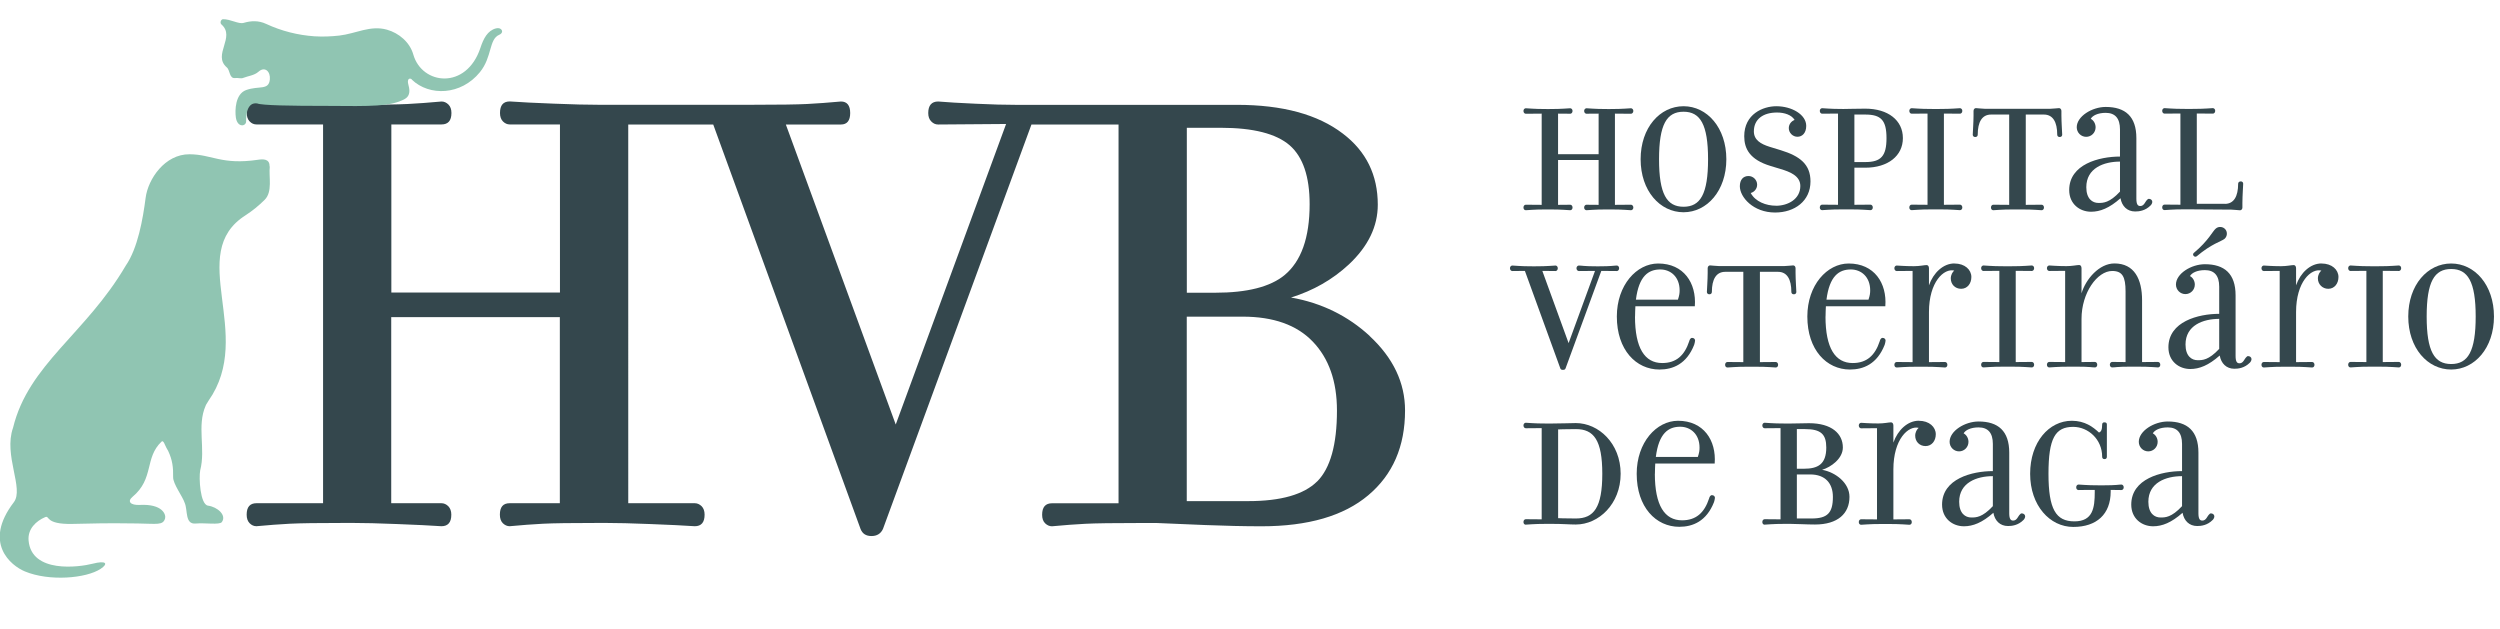 <?xml version="1.0" encoding="UTF-8"?><svg id="Layer_2" xmlns="http://www.w3.org/2000/svg" viewBox="0 0 381.5 96"><defs><style>.cls-1{fill:none;}.cls-2{fill:#90c5b2;}.cls-3{fill:#34474d;}</style></defs><g id="Layer_1-2"><path class="cls-3" d="M209.01,51.26c-3.34-3.07-7.33-5.03-12-5.86,3.39-1.05,6.33-2.73,8.83-5.05,2.94-2.76,4.41-5.79,4.41-9.11,0-4.53-1.77-8.15-5.33-10.85-3.83-2.93-9.21-4.39-16.16-4.39h-33.77c-1.61,0-3.64-.05-6.08-.17-2.45-.11-4.36-.22-5.74-.34-1,0-1.52.59-1.52,1.76,0,.55.15.98.47,1.29.3.31.65.46,1.04.46l10.37-.08-16.84,45.86-16.77-45.78h8.41c.93,0,1.41-.59,1.41-1.75s-.48-1.76-1.41-1.76c-1.88.17-3.61.3-5.17.38-1.55.08-4.32.12-8.32.12h-23.55c-1.62,0-3.86-.05-6.75-.17-2.88-.11-5.14-.22-6.75-.34-1,0-1.49.59-1.49,1.76,0,.55.15.98.45,1.29.31.31.66.46,1.04.46h7.66v25.65h-25.73v-25.65h7.66c1.01,0,1.51-.59,1.51-1.75,0-.56-.16-.99-.46-1.29-.31-.3-.65-.46-1.05-.46-1.88.17-3.61.3-5.16.38-1.56.08-4.33.12-8.33.12h-1.25c-1.6,0-3.85-.05-6.74-.17-2.89-.11-5.14-.22-6.75-.34-1,0-1.5.59-1.5,1.76,0,.55.15.98.45,1.29.3.31.64.46,1.04.46h10.16v57.8h-10.16c-1,0-1.5.58-1.5,1.75,0,.56.15.99.45,1.3.3.3.64.46,1.04.46,1.84-.17,3.53-.3,5.08-.38,1.56-.08,4.36-.12,8.41-.12h1.25c1.61,0,3.86.05,6.75.17,2.88.11,5.13.22,6.74.33,1.01,0,1.51-.59,1.51-1.76,0-.55-.16-.98-.46-1.29-.31-.3-.65-.46-1.05-.46h-7.66v-28.4h25.73v28.4h-7.66c-1,0-1.49.58-1.49,1.75,0,.56.15.99.45,1.3.31.3.66.46,1.04.46,1.83-.17,3.53-.3,5.09-.38,1.55-.08,4.35-.12,8.41-.12h1.25c1.61,0,3.85.05,6.75.17,2.89.11,5.13.22,6.75.33,1,0,1.5-.59,1.5-1.76,0-.55-.15-.98-.45-1.29-.31-.3-.66-.46-1.04-.46h-10.16V19h12.97l22.48,61.72c.28.72.83,1.08,1.67,1.08s1.42-.37,1.75-1.08l22.66-61.72h13.29v57.8h-10.16c-.99,0-1.5.58-1.5,1.75,0,.56.14.99.45,1.3.31.3.66.46,1.05.46,1.83-.17,3.52-.3,5.08-.38,1.55-.08,4.35-.12,8.41-.12h2.5c1.84.08,4.29.19,7.37.31,3.08.12,5.95.19,8.62.19,7.1,0,12.54-1.58,16.28-4.73,3.75-3.15,5.62-7.46,5.62-12.94,0-4.24-1.81-8.03-5.41-11.37ZM181.1,19.5h5.19c4.96,0,8.46.9,10.51,2.67,2.03,1.77,3.05,4.77,3.05,9,0,5.11-1.29,8.72-3.85,10.83-2.18,1.78-5.69,2.67-10.54,2.67h-4.35v-25.16ZM201,73.46c-2.01,2-5.51,3.01-10.53,3.01h-9.37v-28.15h8.53c4.68,0,8.26,1.26,10.7,3.81,2.45,2.55,3.69,6.05,3.69,10.52,0,5.19-1.01,8.8-3.02,10.82Z"/><path class="cls-2" d="M62.87,12.14c-.34-.32-.82-.14-.54.83.34,1.19.04,1.8-.57,2.14-2.11,1.16-5.15,1.11-11.81,1.05-5.57,0-9.97-.07-10.72-.38-.78-.12-1.7.35-1.67,2.74,0,.79-1.34,1.01-1.57-.6-.15-1.07-.1-3.56,1.55-4.17,1.97-.72,3.48.1,3.64-1.64.11-1.19-.76-2.04-1.74-1.16-.62.56-1.63.66-2.27.92-.4.19-.87-.03-1.25.04-.97.14-.78-1.22-1.33-1.64-2.19-1.92,1.41-4.63-.81-6.55-.25-.25-.08-.73.23-.79,1.18-.02,2.4.79,3.18.56,1.09-.32,2.24-.4,3.45.17,2.3,1.07,4.82,1.71,7.35,1.88,1.27.08,2.52.03,3.78-.11,2.49-.28,4.74-1.62,7.28-.9,1.84.52,3.49,1.92,4.02,3.79,1.33,4.66,8.1,5.43,10.24-1.01.47-1.42,1.08-2.64,2.38-2.98.86-.23,1.33.62.49.98-1.6.69-1.05,3.38-2.95,5.71-2.88,3.54-7.71,3.7-10.39,1.13Z"/><path class="cls-2" d="M41.17,25.4c-.18,1.59.47,3.87-.8,5.11-.87.86-1.82,1.64-2.88,2.33-9.26,5.85,1.48,18.18-5.67,28.31-.12.18-.21.37-.34.55,0,.04-.09.14-.09.19-1.38,3.11.02,6.61-.84,9.88-.22,1.14-.01,5.22,1.19,5.39,1.46.2,2.88,1.47,2.11,2.51-.34.46-2.55.09-3.98.22-1.69.16-1.19-2.05-1.69-3.16-.3-.96-1.79-2.89-1.76-3.92.03-1.5-.11-2.62-.75-3.98-.09-.16-.18-.34-.28-.5-.2-.34-.44-1.22-.73-.95-2.64,2.5-1.1,5.64-4.43,8.43-.88.73-.28,1.31,1.09,1.24,3.52-.18,4.04,1.5,3.87,2.07-.32,1.08-1.24.8-4.21.76-5.22-.07-6.07-.01-9.94.07-4.23.09-3.42-1.34-4.14-1.04-1.41.6-2.68,1.81-2.54,3.55.42,5.09,7.76,4.08,9.74,3.57,2.18-.56,2.44,0,1.25.78-2.2,1.45-7.82,1.94-11.55.39-2.15-.89-6.43-4.36-1.69-10.56,1.59-2.08-1.61-7.16-.12-11.36,2.36-9.69,11.1-14.34,17.19-24.73,1.85-2.66,2.63-7.16,3.04-10.35.37-2.89,2.94-6.68,6.7-6.66,3.46.02,4.9,1.66,10.45.84.73-.11,1.81-.18,1.76,1.01Z"/><rect class="cls-1" width="214.42" height="96"/><path class="cls-3" d="M237.76,31.26c1.51,0,1.42-.02,1.85-.02.19,0,.36.17.36.43s-.17.41-.36.41c-.46,0-1.01-.12-3.24-.12h-.29c-2.28,0-2.78.12-3.24.12-.19,0-.36-.14-.36-.41s.17-.43.36-.43c.38,0,.74.02,2.42.02v-13.92c-1.68,0-2.04.02-2.42.02-.19,0-.36-.17-.36-.43,0-.24.17-.41.36-.41.46,0,.96.12,3.24.12h.29c2.23,0,2.78-.12,3.24-.12.19,0,.36.17.36.41,0,.26-.17.43-.36.43-.43,0-.34-.02-1.85-.02v6.19h6.19v-6.19c-1.68,0-1.44.02-1.85.02-.17,0-.36-.17-.36-.43,0-.24.19-.41.36-.41.46,0,.96.12,3.24.12h.31c2.23,0,2.78-.12,3.24-.12.17,0,.36.17.36.41,0,.26-.19.43-.36.43-.46,0-.94-.02-2.45-.02v13.92c1.51,0,1.99-.02,2.45-.02.17,0,.36.17.36.43s-.19.41-.36.41c-.46,0-1.01-.12-3.24-.12h-.31c-2.28,0-2.78.12-3.24.12-.17,0-.36-.14-.36-.41s.19-.43.36-.43c.41,0,.17.02,1.85.02v-6.84h-6.19v6.84Z"/><path class="cls-3" d="M256.91,32.39c-3.6,0-6.55-3.26-6.55-8.09s2.95-8.09,6.55-8.09,6.53,3.29,6.53,8.09-2.95,8.09-6.53,8.09ZM256.91,17.05c-2.57,0-3.74,1.94-3.74,7.25s1.18,7.25,3.74,7.25,3.74-1.92,3.74-7.25-1.2-7.25-3.74-7.25Z"/><path class="cls-3" d="M270.99,31.4c1.85,0,3.74-1.01,3.74-3.02,0-1.56-1.63-2.18-3.02-2.59l-1.51-.46c-3.19-.96-4.03-2.64-4.03-4.54,0-3.38,2.86-4.58,4.9-4.58,2.35,0,4.56,1.27,4.56,3,0,1.1-.62,1.66-1.34,1.66s-1.32-.6-1.32-1.32c0-.58.38-1.06.89-1.25-.48-.77-1.54-1.13-2.69-1.13-2.11,0-3.53,1.01-3.53,2.88,0,1.3,1.03,1.92,2.4,2.35l1.73.53c2.88.89,4.51,2.14,4.51,4.75,0,3-2.42,4.75-5.4,4.75-3.34,0-5.38-2.35-5.38-4.01,0-1.01.53-1.56,1.32-1.56.72,0,1.32.6,1.32,1.32,0,.62-.43,1.13-.98,1.27.7,1.32,2.35,1.94,3.84,1.94Z"/><path class="cls-3" d="M290.38,21.08c0,2.69-2.26,4.51-5.74,4.51h-1.66v5.66c1.51,0,2.02-.02,2.45-.02.19,0,.36.17.36.43s-.17.41-.36.41c-.46,0-1.01-.12-3.24-.12h-.89c-2.28,0-2.78.12-3.24.12-.19,0-.36-.14-.36-.41s.17-.43.36-.43c.38,0,.74.02,2.42.02v-13.92c-1.68,0-2.04.02-2.42.02-.19,0-.36-.17-.36-.43,0-.24.17-.41.36-.41.46,0,.96.12,3.24.12.84,0,1.75-.05,3.34-.05,3.48,0,5.74,1.78,5.74,4.49ZM282.98,24.73h1.66c2.4,0,3.24-.91,3.24-3.65s-.84-3.6-3.24-3.6h-1.66v7.25Z"/><path class="cls-3" d="M299.09,31.23c.19,0,.36.17.36.43s-.17.41-.36.41c-.46,0-1.01-.12-3.24-.12h-.89c-2.28,0-2.78.12-3.24.12-.19,0-.36-.14-.36-.41s.17-.43.36-.43c.38,0,.74.02,2.42.02v-13.92c-1.68,0-2.04.02-2.42.02-.19,0-.36-.17-.36-.43,0-.24.17-.41.36-.41.46,0,.96.12,3.24.12h.89c2.23,0,2.78-.12,3.24-.12.19,0,.36.17.36.41,0,.26-.17.43-.36.43-.43,0-.94-.02-2.45-.02v13.92c1.51,0,2.02-.02,2.45-.02Z"/><path class="cls-3" d="M309.13,31.26c1.68,0,2.04-.02,2.42-.02.19,0,.36.17.36.43s-.17.41-.36.41c-.46,0-.96-.12-3.24-.12h-.89c-2.26,0-2.78.12-3.24.12-.19,0-.36-.14-.36-.41s.17-.43.36-.43c.43,0,.94.02,2.42.02v-13.78h-2.76c-1.39,0-2.04,1.15-2.04,3.07,0,.19-.12.36-.38.36s-.38-.17-.38-.36c0-.24.12-1.92.12-2.9v-.72c0-.26.17-.43.36-.43.22,0,.96.1,1.34.1h10.01c.38,0,1.13-.1,1.34-.1.19,0,.36.17.36.43v.72c0,.98.12,2.66.12,2.9,0,.19-.12.36-.38.36s-.38-.17-.38-.36c0-1.92-.65-3.07-2.04-3.07h-2.76v13.78Z"/><path class="cls-3" d="M319.79,19.42c0,.82-.65,1.46-1.44,1.46s-1.44-.65-1.44-1.46c0-1.66,2.33-3.1,4.42-3.1,2.98,0,4.68,1.44,4.68,4.75v9.24c0,.89.22,1.13.6,1.13.6,0,.74-.7,1.06-.96.07-.1.14-.14.24-.14.29,0,.53.19.53.46,0,.19-.12.41-.24.53-.84.86-1.82.94-2.38.94-1.22,0-2.02-.82-2.23-2.02-1.7,1.51-3.12,2.06-4.49,2.06-1.73,0-3.34-1.18-3.34-3.31,0-3.94,4.58-5.11,7.75-5.11v-4.15c0-1.68-.74-2.52-2.18-2.52-1.22,0-2.02.43-2.28.91.46.24.74.77.74,1.3ZM323.51,24.66c-2.45,0-5.14.98-5.14,3.91,0,1.78.94,2.4,1.85,2.4.72,0,1.68,0,3.29-1.73v-4.58Z"/><path class="cls-3" d="M339.52,31.11c1.37,0,2.02-1.15,2.02-3.07,0-.19.14-.36.41-.36.24,0,.36.17.36.36,0,.24-.12,1.92-.12,2.9v.74c0,.24-.17.41-.36.41-.22,0-.96-.1-1.32-.1l-6.96-.05c-2.28,0-2.78.12-3.24.12-.19,0-.36-.14-.36-.41s.17-.43.36-.43c.38,0,.74.02,2.42.02v-13.92c-1.68,0-2.04.02-2.42.02-.19,0-.36-.17-.36-.43,0-.24.17-.41.36-.41.46,0,.96.12,3.24.12h.89c2.23,0,2.78-.12,3.24-.12.19,0,.36.17.36.41,0,.26-.17.43-.36.43-.43,0-.94-.02-2.45-.02v13.78h4.3Z"/><path class="cls-3" d="M232.6,41.34c-1.15,0-1.44.02-1.82.02-.19,0-.36-.17-.36-.43,0-.24.17-.41.36-.41.46,0,.96.12,3.24.12h.12c2.23,0,2.78-.12,3.24-.12.17,0,.34.17.34.41,0,.26-.17.43-.34.43-.46,0-.98-.02-1.85-.02h-.17l4.01,11.02,4.03-11.02c-1.7,0-2.06.02-2.47.02-.17,0-.36-.17-.36-.43,0-.24.19-.41.36-.41.46,0,.72.12,2.83.12h.12c2.16,0,2.4-.12,2.86-.12.17,0,.34.17.34.41,0,.26-.17.43-.34.43-.46,0-.77-.02-2.38-.02l-5.45,14.86c-.07.17-.14.24-.43.24-.24,0-.34-.1-.38-.24l-5.4-14.86h-.1Z"/><path class="cls-3" d="M249.5,48.3c0,4.82,1.49,7.1,4.15,7.1,2.14,0,3.41-1.15,4.13-3.34.05-.22.19-.5.43-.5.29,0,.46.19.46.41,0,.17-.1.5-.14.65-1.15,2.93-3.24,3.77-5.3,3.77-3.55,0-6.5-2.98-6.5-8.09,0-4.8,3.02-8.09,6.31-8.09,3.89,0,5.86,2.98,5.59,6.53h-9.07c-.02.48-.05,1.01-.05,1.56ZM256.05,45.73c.22-.65.26-1.01.26-1.42,0-2.06-1.37-3.19-2.95-3.19-1.8,0-3.26.98-3.72,4.61h6.41Z"/><path class="cls-3" d="M268.56,55.26c1.68,0,2.04-.02,2.42-.02.19,0,.36.17.36.43s-.17.41-.36.41c-.46,0-.96-.12-3.24-.12h-.89c-2.26,0-2.78.12-3.24.12-.19,0-.36-.14-.36-.41s.17-.43.36-.43c.43,0,.94.02,2.42.02v-13.78h-2.76c-1.39,0-2.04,1.15-2.04,3.07,0,.19-.12.36-.38.36s-.38-.17-.38-.36c0-.24.12-1.92.12-2.9v-.72c0-.26.17-.43.36-.43.22,0,.96.1,1.34.1h10.01c.38,0,1.13-.1,1.34-.1.19,0,.36.17.36.43v.72c0,.98.12,2.66.12,2.9,0,.19-.12.36-.38.36s-.38-.17-.38-.36c0-1.92-.65-3.07-2.04-3.07h-2.76v13.78Z"/><path class="cls-3" d="M278.57,48.3c0,4.82,1.49,7.1,4.15,7.1,2.14,0,3.41-1.15,4.13-3.34.05-.22.19-.5.43-.5.29,0,.46.19.46.41,0,.17-.1.5-.14.65-1.15,2.93-3.24,3.77-5.3,3.77-3.55,0-6.5-2.98-6.5-8.09,0-4.8,3.02-8.09,6.31-8.09,3.89,0,5.86,2.98,5.59,6.53h-9.07c-.02.48-.05,1.01-.05,1.56ZM285.13,45.73c.22-.65.26-1.01.26-1.42,0-2.06-1.37-3.19-2.95-3.19-1.8,0-3.26.98-3.72,4.61h6.41Z"/><path class="cls-3" d="M298.24,40.21c1.61,0,2.59.96,2.59,2.06,0,1.01-.62,1.8-1.56,1.8s-1.58-.7-1.58-1.58c0-.53.26-.98.53-1.2-1.56-.38-3.86,1.7-3.86,6.34v7.63c1.51,0,2.02-.02,2.45-.02.19,0,.36.17.36.43s-.17.41-.36.41c-.46,0-1.01-.12-3.24-.12h-.89c-2.28,0-2.78.12-3.24.12-.19,0-.36-.14-.36-.41s.17-.43.36-.43c.38,0,.74.02,2.42.02v-13.92c-1.15,0-2.18.02-2.42.02-.19,0-.36-.17-.36-.43,0-.24.17-.41.36-.41.17,0,1.2.1,2.62.1.89,0,1.58-.17,1.94-.17.22,0,.36.19.36.5v2.59c.67-1.92,2.18-3.34,3.89-3.34Z"/><path class="cls-3" d="M310.05,55.23c.19,0,.36.17.36.43s-.17.41-.36.41c-.46,0-1.01-.12-3.24-.12h-.89c-2.28,0-2.78.12-3.24.12-.19,0-.36-.14-.36-.41s.17-.43.36-.43c.38,0,.74.02,2.42.02v-13.92c-1.68,0-2.04.02-2.42.02-.19,0-.36-.17-.36-.43,0-.24.17-.41.36-.41.46,0,.96.12,3.24.12h.89c2.23,0,2.78-.12,3.24-.12.19,0,.36.17.36.41,0,.26-.17.43-.36.43-.43,0-.94-.02-2.45-.02v13.92c1.51,0,2.02-.02,2.45-.02Z"/><path class="cls-3" d="M329.31,56.07c-.46,0-.98-.12-3.24-.12h-.89c-2.18,0-2.38.12-2.86.12-.17,0-.36-.14-.36-.41s.19-.43.36-.43c.41,0,.6.02,2.04.02v-10.78c0-2.23-.48-3.12-2.04-3.12-2.26,0-4.68,3.29-4.68,7.32v6.58c1.44,0,1.61-.02,2.04-.02.19,0,.36.17.36.43s-.17.41-.36.41c-.46,0-.74-.12-2.83-.12h-.89c-2.28,0-2.78.12-3.24.12-.19,0-.36-.14-.36-.41s.17-.43.36-.43c.38,0,.74.02,2.42.02v-13.92c-1.15,0-2.18.02-2.42.02-.19,0-.36-.17-.36-.43,0-.24.17-.41.36-.41.17,0,1.2.1,2.62.1.89,0,1.58-.17,1.94-.17.22,0,.36.19.36.5v3.82c.65-2.18,2.71-4.56,5.02-4.56,3.05,0,4.22,2.4,4.22,5.62v9.43c1.49,0,1.99-.02,2.42-.02.19,0,.36.17.36.43s-.17.41-.36.41Z"/><path class="cls-3" d="M334.93,43.42c0,.82-.65,1.46-1.44,1.46s-1.44-.65-1.44-1.46c0-1.66,2.33-3.1,4.42-3.1,2.98,0,4.68,1.44,4.68,4.75v9.24c0,.89.22,1.13.6,1.13.6,0,.74-.7,1.06-.96.07-.1.14-.14.24-.14.29,0,.53.19.53.46,0,.19-.12.41-.24.53-.84.86-1.82.94-2.38.94-1.22,0-2.02-.82-2.23-2.02-1.7,1.51-3.12,2.06-4.49,2.06-1.73,0-3.34-1.18-3.34-3.31,0-3.94,4.58-5.11,7.75-5.11v-4.15c0-1.68-.74-2.52-2.18-2.52-1.22,0-2.02.43-2.28.91.46.24.74.77.74,1.3ZM338.65,48.66c-2.45,0-5.14.98-5.14,3.91,0,1.78.94,2.4,1.85,2.4.72,0,1.68,0,3.29-1.73v-4.58ZM339.45,36.46c-.48.38-1.97.74-4.22,2.64-.34.26-.77-.22-.46-.5,2.28-1.9,2.88-3.34,3.36-3.72.43-.38,1.1-.31,1.46.12.36.43.29,1.1-.14,1.46Z"/><path class="cls-3" d="M354.26,40.21c1.61,0,2.59.96,2.59,2.06,0,1.01-.62,1.8-1.56,1.8-.89,0-1.58-.7-1.58-1.58,0-.53.26-.98.53-1.2-1.56-.38-3.86,1.7-3.86,6.34v7.63c1.51,0,2.02-.02,2.45-.02.19,0,.36.17.36.43s-.17.41-.36.41c-.46,0-1.01-.12-3.24-.12h-.89c-2.28,0-2.78.12-3.24.12-.19,0-.36-.14-.36-.41s.17-.43.36-.43c.38,0,.74.02,2.42.02v-13.92c-1.15,0-2.18.02-2.42.02-.19,0-.36-.17-.36-.43,0-.24.17-.41.36-.41.17,0,1.2.1,2.62.1.89,0,1.58-.17,1.94-.17.22,0,.36.19.36.5v2.59c.67-1.92,2.18-3.34,3.89-3.34Z"/><path class="cls-3" d="M366.06,55.23c.19,0,.36.17.36.43s-.17.41-.36.41c-.46,0-1.01-.12-3.24-.12h-.89c-2.28,0-2.78.12-3.24.12-.19,0-.36-.14-.36-.41s.17-.43.36-.43c.38,0,.74.02,2.42.02v-13.92c-1.68,0-2.04.02-2.42.02-.19,0-.36-.17-.36-.43,0-.24.17-.41.36-.41.46,0,.96.12,3.24.12h.89c2.23,0,2.78-.12,3.24-.12.19,0,.36.17.36.41,0,.26-.17.43-.36.43-.43,0-.94-.02-2.45-.02v13.92c1.51,0,2.02-.02,2.45-.02Z"/><path class="cls-3" d="M374.05,56.39c-3.6,0-6.55-3.26-6.55-8.09s2.95-8.09,6.55-8.09,6.53,3.29,6.53,8.09-2.95,8.09-6.53,8.09ZM374.05,41.05c-2.57,0-3.74,1.94-3.74,7.25s1.18,7.25,3.74,7.25,3.74-1.92,3.74-7.25-1.2-7.25-3.74-7.25Z"/><path class="cls-3" d="M232.84,80.07c-.19,0-.36-.14-.36-.41s.17-.43.36-.43c.38,0,.74.02,2.42.02v-13.92c-1.68,0-2.04.02-2.42.02-.19,0-.36-.17-.36-.43,0-.24.17-.41.36-.41.46,0,.96.12,3.24.12h.6c1.87,0,2.74-.07,3.79-.07,3.48,0,6.84,3.1,6.84,7.73s-3.36,7.75-6.84,7.75c-1.03,0-1.82-.1-3.79-.1h-.6c-2.28,0-2.78.12-3.24.12ZM244.51,72.3c0-5.14-1.3-6.82-4.03-6.82-1.58,0-2.71.05-2.71.05v13.54s.98.05,2.71.05c2.74,0,4.03-1.68,4.03-6.82Z"/><path class="cls-3" d="M252.53,72.3c0,4.82,1.49,7.1,4.15,7.1,2.14,0,3.41-1.15,4.13-3.34.05-.22.19-.5.43-.5.29,0,.46.19.46.41,0,.17-.1.5-.14.65-1.15,2.93-3.24,3.77-5.3,3.77-3.55,0-6.5-2.98-6.5-8.09,0-4.8,3.02-8.09,6.31-8.09,3.89,0,5.86,2.98,5.59,6.53h-9.07c-.02.48-.05,1.01-.05,1.56ZM259.09,69.73c.22-.65.26-1.01.26-1.42,0-2.06-1.37-3.19-2.95-3.19-1.8,0-3.26.98-3.72,4.61h6.41Z"/><path class="cls-3" d="M269.29,80.07c-.19,0-.36-.14-.36-.41s.17-.43.36-.43c.38,0,.74.02,2.42.02v-13.92c-1.68,0-2.04.02-2.42.02-.19,0-.36-.17-.36-.43,0-.24.17-.41.36-.41.46,0,.96.12,3.24.12h.6c.91,0,2.11-.05,2.93-.05,3.46,0,5.16,1.61,5.16,3.7,0,1.7-1.8,3-3.17,3.41,2.09.38,4.18,2.02,4.18,4.13,0,2.54-1.78,4.22-5.26,4.22-1.34,0-2.76-.1-3.84-.1h-.6c-2.28,0-2.78.12-3.24.12ZM278.69,68.29c0-2.04-.84-2.81-3.24-2.81h-1.25v6.05h1.06c2.14,0,3.43-.67,3.43-3.24ZM279.7,75.83c0-2.09-1.18-3.43-3.46-3.43h-2.04v6.72h2.26c2.4,0,3.24-.84,3.24-3.29Z"/><path class="cls-3" d="M292.81,64.21c1.61,0,2.59.96,2.59,2.06,0,1.01-.62,1.8-1.56,1.8s-1.58-.7-1.58-1.58c0-.53.26-.98.53-1.2-1.56-.38-3.86,1.7-3.86,6.34v7.63c1.51,0,2.02-.02,2.45-.02.19,0,.36.17.36.43s-.17.41-.36.41c-.46,0-1.01-.12-3.24-.12h-.89c-2.28,0-2.78.12-3.24.12-.19,0-.36-.14-.36-.41s.17-.43.36-.43c.38,0,.74.02,2.42.02v-13.92c-1.15,0-2.18.02-2.42.02-.19,0-.36-.17-.36-.43,0-.24.17-.41.36-.41.17,0,1.2.1,2.62.1.89,0,1.58-.17,1.94-.17.22,0,.36.19.36.5v2.59c.67-1.92,2.18-3.34,3.89-3.34Z"/><path class="cls-3" d="M300.39,67.42c0,.82-.65,1.46-1.44,1.46s-1.44-.65-1.44-1.46c0-1.66,2.33-3.1,4.42-3.1,2.98,0,4.68,1.44,4.68,4.75v9.24c0,.89.22,1.13.6,1.13.6,0,.74-.7,1.06-.96.07-.1.14-.14.24-.14.29,0,.53.19.53.46,0,.19-.12.41-.24.53-.84.86-1.82.94-2.38.94-1.22,0-2.02-.82-2.23-2.02-1.7,1.51-3.12,2.06-4.49,2.06-1.73,0-3.34-1.18-3.34-3.31,0-3.94,4.58-5.11,7.75-5.11v-4.15c0-1.68-.74-2.52-2.18-2.52-1.22,0-2.02.43-2.28.91.46.24.74.77.74,1.3ZM304.11,72.66c-2.45,0-5.14.98-5.14,3.91,0,1.78.94,2.4,1.85,2.4.72,0,1.68,0,3.29-1.73v-4.58Z"/><path class="cls-3" d="M322.09,75.01c0,3.46-2.14,5.4-5.71,5.4s-6.58-3.26-6.58-8.11,2.88-8.09,6.36-8.09c1.99,0,3.24.94,4.15,1.8.29-.12.48-.38.48-1.2,0-.12.02-.36.34-.36.38,0,.38.24.38.36v4.87c0,.19-.07.38-.36.38-.31,0-.36-.22-.36-.38,0-2.62-2.11-4.54-4.42-4.54-2.74,0-3.77,1.73-3.77,7.15s1.13,7.27,3.96,7.27,3.1-2.09,3.1-4.46v-.34h-.43c-1.68,0-1.63.02-2.04.02-.19,0-.36-.14-.36-.41s.17-.43.36-.43c.46,0,.96.12,3.24.12h.46c2.23,0,2.38-.12,2.83-.12.19,0,.36.17.36.43s-.17.41-.36.41c-.38,0-.5-.02-1.63-.02v.24Z"/><path class="cls-3" d="M329.26,67.42c0,.82-.65,1.46-1.44,1.46s-1.44-.65-1.44-1.46c0-1.66,2.33-3.1,4.42-3.1,2.98,0,4.68,1.44,4.68,4.75v9.24c0,.89.22,1.13.6,1.13.6,0,.74-.7,1.06-.96.07-.1.14-.14.24-.14.29,0,.53.19.53.46,0,.19-.12.41-.24.53-.84.86-1.82.94-2.38.94-1.22,0-2.02-.82-2.23-2.02-1.7,1.51-3.12,2.06-4.49,2.06-1.73,0-3.34-1.18-3.34-3.31,0-3.94,4.58-5.11,7.75-5.11v-4.15c0-1.68-.74-2.52-2.18-2.52-1.22,0-2.02.43-2.28.91.46.24.74.77.74,1.3ZM332.98,72.66c-2.45,0-5.14.98-5.14,3.91,0,1.78.94,2.4,1.85,2.4.72,0,1.68,0,3.29-1.73v-4.58Z"/></g></svg>
